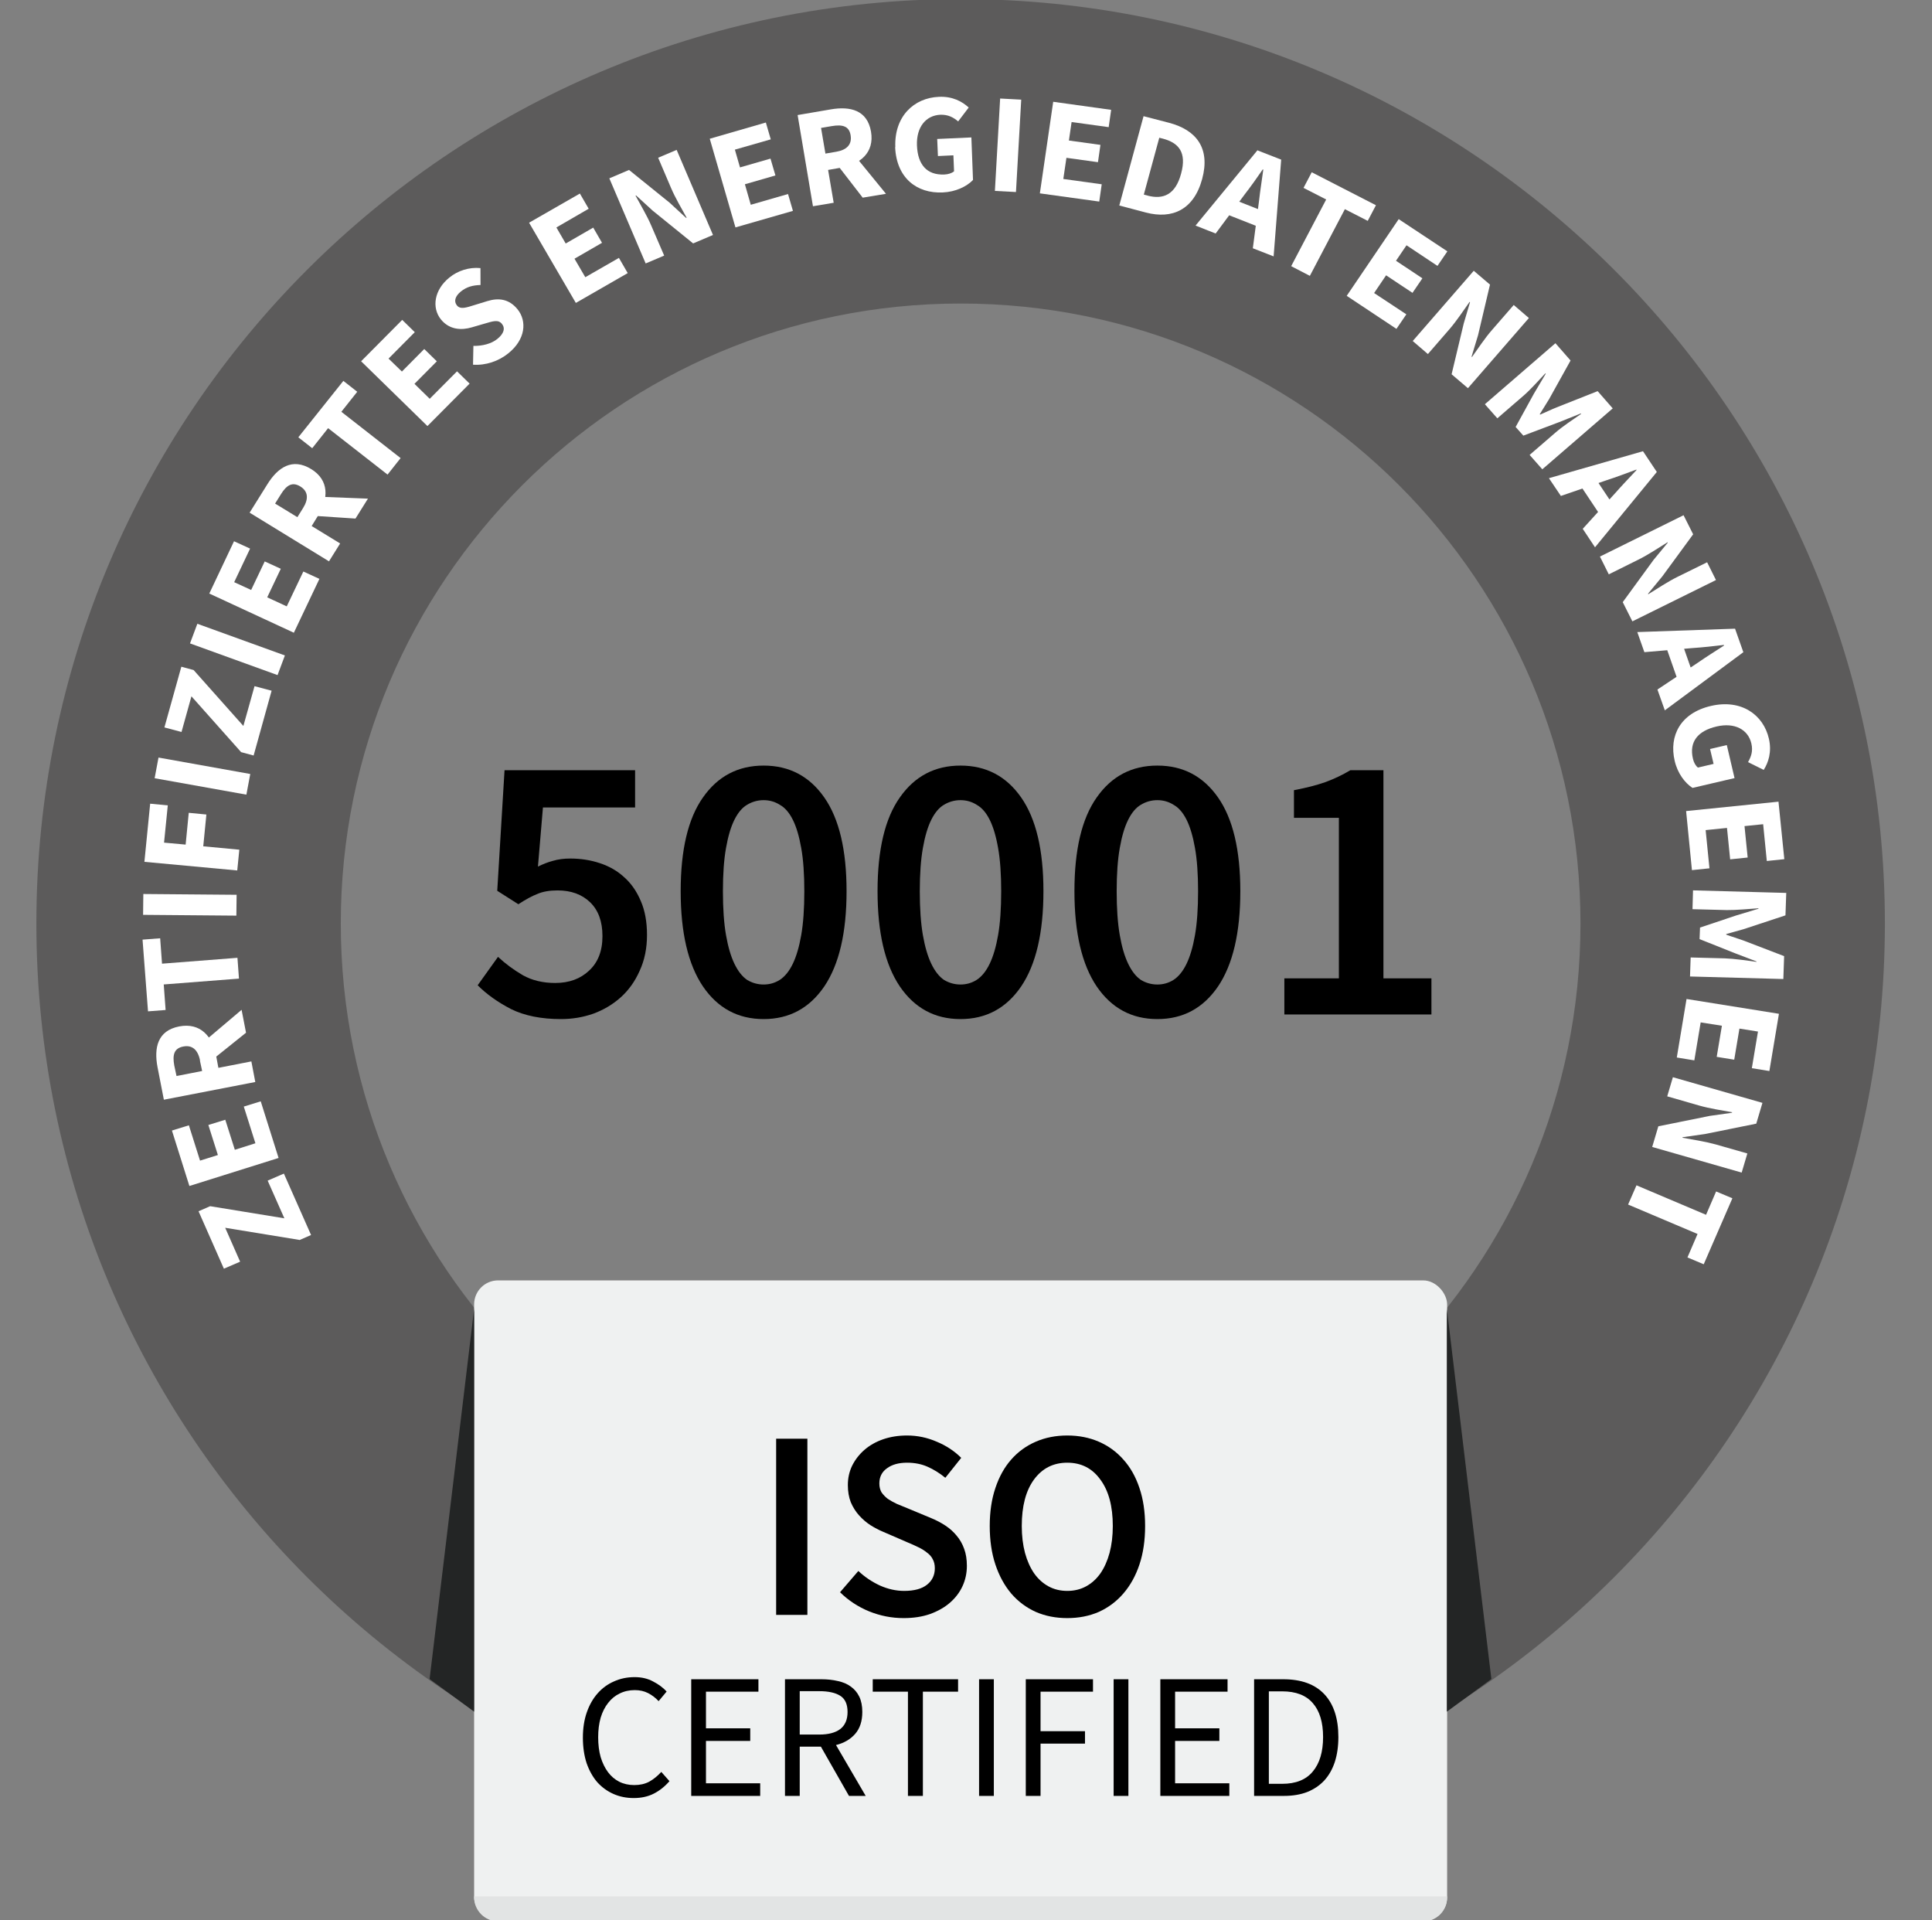 <svg width="161" height="160" viewBox="0 0 161 160" fill="none" xmlns="http://www.w3.org/2000/svg">
<rect x="0" y="0" width="161" height="160" fill="#808080" stroke="none"/>
<g clip-path="url(#clip0_1621_204683)">
<path d="M157.074 76.943C157.074 119.481 122.59 153.965 80.052 153.965C37.514 153.965 3.031 119.481 3.031 76.943C3.031 34.406 37.514 -0.078 80.052 -0.078C122.59 -0.078 157.074 34.406 157.074 76.943ZM28.399 76.943C28.399 105.471 51.525 128.597 80.052 128.597C108.58 128.597 131.706 105.471 131.706 76.943C131.706 48.416 108.58 25.29 80.052 25.29C51.525 25.29 28.399 48.416 28.399 76.943Z" fill="#5C5B5B"/>
<path d="M24.952 103.307L18.766 102.296L20.01 105.12L18.657 105.705L16.545 100.919L17.512 100.497L23.697 101.507L22.305 98.367L23.657 97.781L25.922 102.897L24.954 103.32L24.952 103.307Z" fill="white"/>
<path d="M15.778 98.8L14.328 94.194L15.74 93.757L16.67 96.701L18.157 96.234L17.363 93.731L18.774 93.294L19.569 95.797L21.284 95.254L20.316 92.197L21.728 91.76L23.215 96.479L15.794 98.81L15.778 98.8Z" fill="white"/>
<path d="M13.655 91.624L13.125 88.903C12.823 87.302 13.125 85.867 14.936 85.519C16.695 85.182 17.705 86.349 18.008 87.95L18.199 88.97L20.947 88.434L21.274 90.15L13.629 91.63L13.655 91.624ZM16.671 88.357C16.491 87.456 16.01 87.048 15.268 87.194C14.513 87.342 14.356 87.873 14.523 88.778L14.71 89.651L16.845 89.233L16.658 88.36L16.671 88.357ZM17.62 88.355L16.287 87.392L20.133 84.135L20.502 86.044L17.62 88.355Z" fill="white"/>
<path d="M13.646 82.034L13.801 84.15L12.334 84.263L11.879 78.288L13.347 78.175L13.502 80.291L19.787 79.802L19.914 81.535L13.63 82.023L13.646 82.034Z" fill="white"/>
<path d="M11.924 76.223L11.944 74.486L19.718 74.551L19.697 76.288L11.924 76.223Z" fill="white"/>
<path d="M12.034 71.806L12.514 66.961L13.982 67.103L13.671 70.206L15.47 70.37L15.729 67.722L17.198 67.864L16.938 70.512L19.943 70.794L19.771 72.524L12.034 71.806Z" fill="white"/>
<path d="M12.886 64.84L13.209 63.118L20.855 64.487L20.532 66.208L12.886 64.84Z" fill="white"/>
<path d="M20.099 62.673L15.953 58.015L15.126 60.987L13.701 60.607L15.112 55.549L16.134 55.826L20.281 60.485L21.211 57.169L22.635 57.548L21.135 62.948L20.112 62.671L20.099 62.673Z" fill="white"/>
<path d="M15.834 53.607L16.446 51.971L23.741 54.611L23.129 56.247L15.834 53.607Z" fill="white"/>
<path d="M17.43 49.476L19.502 45.095L20.841 45.708L19.515 48.505L20.929 49.155L22.06 46.776L23.399 47.389L22.268 49.768L23.895 50.521L25.279 47.617L26.618 48.23L24.488 52.718L17.454 49.458L17.43 49.476Z" fill="white"/>
<path d="M20.807 42.706L22.281 40.347C23.148 38.952 24.353 38.116 25.93 39.081C27.444 40.005 27.382 41.55 26.515 42.946L25.972 43.828L28.345 45.28L27.416 46.769L20.809 42.719L20.807 42.706ZM25.256 42.329C25.741 41.553 25.674 40.923 25.019 40.526C24.364 40.129 23.881 40.407 23.399 41.196L22.925 41.956L24.782 43.089L25.256 42.329ZM25.948 42.96L25.63 41.349L30.663 41.545L29.623 43.206L25.935 42.962L25.948 42.96Z" fill="white"/>
<path d="M27.342 35.675L26.018 37.343L24.86 36.435L28.613 31.734L29.77 32.641L28.446 34.309L33.384 38.167L32.296 39.542L27.358 35.685L27.342 35.675Z" fill="white"/>
<path d="M30.093 30.1L33.518 26.652L34.565 27.676L32.379 29.878L33.492 30.956L35.354 29.079L36.402 30.104L34.539 31.981L35.81 33.226L38.086 30.938L39.134 31.962L35.619 35.498L30.093 30.1Z" fill="white"/>
<path d="M39.419 30.383L39.45 28.818C40.186 28.834 40.945 28.645 41.442 28.242C42.009 27.785 42.115 27.332 41.822 26.979C41.511 26.602 41.071 26.764 40.368 26.968L39.309 27.276C38.48 27.521 37.47 27.496 36.755 26.628C35.945 25.633 36.192 24.129 37.454 23.12C38.146 22.555 39.097 22.243 40.039 22.337L40.043 23.746C39.396 23.764 38.883 23.901 38.409 24.285C37.935 24.669 37.798 25.102 38.075 25.445C38.37 25.811 38.873 25.623 39.572 25.406L40.59 25.093C41.569 24.789 42.424 24.915 43.121 25.76C43.931 26.755 43.799 28.288 42.351 29.445C41.566 30.083 40.481 30.464 39.406 30.385L39.419 30.383Z" fill="white"/>
<path d="M44.097 18.551L48.324 16.126L49.057 17.392L46.366 18.951L47.142 20.289L49.435 18.964L50.168 20.231L47.875 21.556L48.775 23.096L51.577 21.487L52.31 22.754L47.987 25.239L44.102 18.577L44.097 18.551Z" fill="white"/>
<path d="M50.766 14.864L52.419 14.159L55.799 16.887L57.169 18.151L57.221 18.14C56.822 17.42 56.267 16.477 55.911 15.64L54.846 13.142L56.388 12.488L59.415 19.577L57.761 20.281L54.379 17.541L53.012 16.289L52.96 16.3C53.367 17.059 53.911 17.95 54.267 18.788L55.348 21.296L53.806 21.95L50.779 14.861L50.766 14.864Z" fill="white"/>
<path d="M59.146 11.56L63.821 10.208L64.23 11.611L61.24 12.468L61.666 13.948L64.208 13.215L64.618 14.618L62.075 15.352L62.564 17.061L65.669 16.166L66.078 17.57L61.287 18.947L59.143 11.548L59.146 11.56Z" fill="white"/>
<path d="M66.468 9.586L69.229 9.114C70.851 8.834 72.28 9.172 72.585 10.974C72.879 12.724 71.677 13.694 70.042 13.978L69.009 14.159L69.474 16.894L67.746 17.184L66.468 9.586ZM69.675 12.646C70.591 12.49 71.007 12.024 70.885 11.271C70.765 10.518 70.227 10.351 69.311 10.507L68.421 10.658L68.785 12.797L69.675 12.646ZM69.657 13.577L70.666 12.272L73.831 16.147L71.892 16.469L69.657 13.577Z" fill="white"/>
<path d="M74.61 12.259C74.509 9.702 76.157 8.152 78.242 8.068C79.37 8.014 80.184 8.457 80.725 8.959L79.847 10.115C79.451 9.783 79.019 9.54 78.359 9.561C77.163 9.616 76.353 10.582 76.413 12.128C76.482 13.712 77.228 14.6 78.694 14.54C79.004 14.528 79.322 14.432 79.505 14.272L79.45 12.941L78.161 13.002L78.1 11.578L80.948 11.45L81.084 14.995C80.563 15.537 79.643 15.989 78.554 16.035C76.418 16.131 74.704 14.846 74.595 12.249L74.61 12.259Z" fill="white"/>
<path d="M83.345 8.208L85.102 8.302L84.664 15.999L82.908 15.906L83.345 8.208Z" fill="white"/>
<path d="M87.772 8.481L92.596 9.152L92.39 10.594L89.3 10.168L89.075 11.708L91.703 12.071L91.497 13.513L88.869 13.149L88.609 14.911L91.81 15.353L91.604 16.794L86.655 16.11L87.769 8.468L87.772 8.481Z" fill="white"/>
<path d="M95.285 9.677L97.411 10.228C99.696 10.826 100.877 12.346 100.18 14.914C99.483 17.482 97.688 18.283 95.489 17.707L93.274 17.121L95.298 9.674L95.285 9.677ZM95.649 16.303C96.927 16.633 97.955 16.238 98.427 14.457C98.913 12.674 98.204 11.899 96.923 11.556L96.607 11.476L95.318 16.213L95.633 16.293L95.649 16.303Z" fill="white"/>
<path d="M104.811 12.537L106.766 13.3L106.135 21.361L104.403 20.685L104.927 16.677C105.013 15.879 105.168 14.959 105.275 14.13L105.231 14.113C104.756 14.806 104.214 15.567 103.725 16.196L101.304 19.456L99.629 18.794L104.793 12.514L104.811 12.537ZM102.339 16.439L105.806 17.805L105.304 19.068L101.837 17.703L102.339 16.439Z" fill="white"/>
<path d="M110.532 16.629L108.627 15.654L109.311 14.352L114.662 17.1L113.978 18.402L112.073 17.427L109.155 22.984L107.598 22.176L110.516 16.619L110.532 16.629Z" fill="white"/>
<path d="M116.567 18.264L120.614 20.942L119.789 22.153L117.209 20.436L116.333 21.726L118.532 23.189L117.707 24.4L115.508 22.938L114.509 24.415L117.196 26.189L116.37 27.401L112.226 24.649L116.574 18.235L116.567 18.264Z" fill="white"/>
<path d="M122.805 22.554L124.166 23.713L123.171 27.93L122.631 29.712L122.665 29.745C123.146 29.077 123.749 28.155 124.349 27.476L126.144 25.411L127.408 26.497L122.328 32.343L120.967 31.184L121.974 26.964L122.501 25.185L122.467 25.152C121.966 25.851 121.394 26.726 120.796 27.418L118.991 29.499L117.727 28.413L122.807 22.567L122.805 22.554Z" fill="white"/>
<path d="M129.623 28.601L130.88 30.037L129.099 33.241C128.849 33.657 128.573 34.079 128.313 34.511L128.347 34.544C128.808 34.351 129.273 34.117 129.724 33.94L133.137 32.589L134.395 34.026L128.525 39.101L127.468 37.903L129.619 36.045C130.19 35.546 131.139 34.912 131.766 34.482L131.732 34.449L129.92 35.174L126.946 36.296L126.303 35.574L127.825 32.802L128.811 31.14L128.777 31.107C128.258 31.661 127.504 32.508 126.93 32.994L124.778 34.853L123.74 33.679L129.61 28.604L129.623 28.601Z" fill="white"/>
<path d="M136.908 37.583L138.068 39.323L132.918 45.6L131.895 44.06L134.628 41.055C135.162 40.444 135.806 39.781 136.379 39.161L136.37 39.123C135.565 39.416 134.688 39.753 133.926 39.997L130.073 41.321L129.077 39.841L136.911 37.596L136.908 37.583ZM132.645 39.398L134.705 42.489L133.565 43.245L131.505 40.154L132.645 39.398Z" fill="white"/>
<path d="M140.291 42.917L141.096 44.517L138.525 48.025L137.341 49.461L137.352 49.512C138.059 49.078 138.972 48.466 139.794 48.061L142.26 46.847L142.998 48.328L136.032 51.77L135.228 50.169L137.796 46.65L138.98 45.213L138.971 45.175C138.228 45.63 137.364 46.218 136.542 46.623L134.066 47.853L133.328 46.372L140.294 42.929L140.291 42.917Z" fill="white"/>
<path d="M144.587 52.38L145.279 54.34L138.735 59.184L138.119 57.449L141.503 55.204C142.163 54.74 142.966 54.245 143.668 53.786L143.657 53.735C142.81 53.836 141.883 53.94 141.08 53.992L137.031 54.337L136.441 52.663L144.587 52.38ZM140.009 53.107L141.234 56.605L139.947 57.056L138.722 53.557L140.009 53.107Z" fill="white"/>
<path d="M142.589 58.814C145.11 58.233 146.951 59.544 147.41 61.554C147.657 62.643 147.371 63.524 146.976 64.146L145.67 63.499C145.925 63.042 146.099 62.588 145.945 61.936C145.671 60.785 144.564 60.177 143.052 60.528C141.489 60.89 140.748 61.801 141.077 63.209C141.143 63.517 141.3 63.806 141.495 63.952L142.799 63.645L142.506 62.405L143.901 62.079L144.545 64.829L141.044 65.647C140.415 65.245 139.792 64.425 139.556 63.387C139.07 61.315 140.03 59.403 142.589 58.814Z" fill="white"/>
<path d="M148.206 66.785L148.693 71.584L147.234 71.736L146.929 68.671L145.376 68.829L145.639 71.447L144.179 71.598L143.916 68.981L142.137 69.162L142.454 72.345L140.995 72.497L140.509 67.576L148.248 66.789L148.206 66.785Z" fill="white"/>
<path d="M148.855 74.357L148.789 76.265L145.293 77.419C144.834 77.557 144.331 77.679 143.847 77.823L143.858 77.874C144.315 78.045 144.821 78.192 145.262 78.352L148.677 79.662L148.612 81.57L140.834 81.358L140.888 79.774L143.739 79.848C144.503 79.872 145.623 80.034 146.379 80.141L146.371 80.103L144.568 79.415L141.631 78.245L141.669 77.283L144.681 76.274L146.541 75.713L146.533 75.675C145.785 75.728 144.655 75.836 143.893 75.825L141.042 75.751L141.085 74.183L148.863 74.396L148.855 74.357Z" fill="white"/>
<path d="M148.244 84.47L147.448 89.235L145.987 88.998L146.498 85.946L144.953 85.7L144.519 88.291L143.058 88.054L143.492 85.462L141.723 85.183L141.194 88.347L139.733 88.109L140.545 83.233L148.215 84.462L148.244 84.47Z" fill="white"/>
<path d="M146.867 91.898L146.355 93.621L142.077 94.485L140.221 94.749L140.204 94.793C141.022 94.939 142.103 95.111 142.982 95.352L145.613 96.104L145.14 97.697L137.683 95.562L138.195 93.84L142.486 92.973L144.329 92.712L144.346 92.668C143.499 92.514 142.463 92.36 141.581 92.106L138.935 91.344L139.407 89.751L146.864 91.886L146.867 91.898Z" fill="white"/>
<path d="M142.167 101.224L143.009 99.269L144.365 99.838L141.977 105.335L140.621 104.766L141.463 102.812L135.674 100.36L136.374 98.758L142.164 101.211L142.167 101.224Z" fill="white"/>
<rect x="39.51" y="106.679" width="81.084" height="53.4" rx="2" fill="#EFF1F1"/>
<path d="M39.51 158.002H120.594V158.079C120.594 159.184 119.699 160.079 118.594 160.079H41.51C40.406 160.079 39.51 159.184 39.51 158.079V158.002Z" fill="#E2E4E4"/>
<path d="M107.03 84.523V81.515H111.574V68.139H107.83V65.835C108.854 65.643 109.728 65.419 110.454 65.163C111.2 64.886 111.894 64.555 112.534 64.171H115.286V81.515H119.286V84.523H107.03Z" fill="black"/>
<path d="M96.448 84.907C94.314 84.907 92.629 84 91.392 82.187C90.154 80.352 89.536 77.707 89.536 74.251C89.536 70.795 90.154 68.192 91.392 66.443C92.629 64.672 94.314 63.787 96.448 63.787C98.581 63.787 100.266 64.672 101.504 66.443C102.741 68.214 103.36 70.816 103.36 74.251C103.36 77.707 102.741 80.352 101.504 82.187C100.266 84 98.581 84.907 96.448 84.907ZM96.448 82.027C96.938 82.027 97.386 81.899 97.792 81.643C98.218 81.366 98.581 80.918 98.88 80.299C99.178 79.68 99.413 78.88 99.584 77.899C99.754 76.918 99.84 75.702 99.84 74.251C99.84 72.822 99.754 71.627 99.584 70.667C99.413 69.686 99.178 68.896 98.88 68.299C98.581 67.702 98.218 67.286 97.792 67.051C97.386 66.795 96.938 66.667 96.448 66.667C95.957 66.667 95.498 66.795 95.072 67.051C94.666 67.286 94.314 67.702 94.016 68.299C93.717 68.896 93.482 69.686 93.312 70.667C93.141 71.627 93.056 72.822 93.056 74.251C93.056 75.702 93.141 76.918 93.312 77.899C93.482 78.88 93.717 79.68 94.016 80.299C94.314 80.918 94.666 81.366 95.072 81.643C95.498 81.899 95.957 82.027 96.448 82.027Z" fill="black"/>
<path d="M80.041 84.907C77.908 84.907 76.223 84 74.985 82.187C73.748 80.352 73.129 77.707 73.129 74.251C73.129 70.795 73.748 68.192 74.985 66.443C76.223 64.672 77.908 63.787 80.041 63.787C82.175 63.787 83.86 64.672 85.097 66.443C86.335 68.214 86.953 70.816 86.953 74.251C86.953 77.707 86.335 80.352 85.097 82.187C83.86 84 82.175 84.907 80.041 84.907ZM80.041 82.027C80.532 82.027 80.98 81.899 81.385 81.643C81.812 81.366 82.175 80.918 82.473 80.299C82.772 79.68 83.007 78.88 83.177 77.899C83.348 76.918 83.433 75.702 83.433 74.251C83.433 72.822 83.348 71.627 83.177 70.667C83.007 69.686 82.772 68.896 82.473 68.299C82.175 67.702 81.812 67.286 81.385 67.051C80.98 66.795 80.532 66.667 80.041 66.667C79.551 66.667 79.092 66.795 78.665 67.051C78.26 67.286 77.908 67.702 77.609 68.299C77.311 68.896 77.076 69.686 76.905 70.667C76.735 71.627 76.649 72.822 76.649 74.251C76.649 75.702 76.735 76.918 76.905 77.899C77.076 78.88 77.311 79.68 77.609 80.299C77.908 80.918 78.26 81.366 78.665 81.643C79.092 81.899 79.551 82.027 80.041 82.027Z" fill="black"/>
<path d="M63.635 84.907C61.502 84.907 59.816 84 58.579 82.187C57.342 80.352 56.723 77.707 56.723 74.251C56.723 70.795 57.342 68.192 58.579 66.443C59.816 64.672 61.502 63.787 63.635 63.787C65.769 63.787 67.454 64.672 68.691 66.443C69.928 68.214 70.547 70.816 70.547 74.251C70.547 77.707 69.928 80.352 68.691 82.187C67.454 84 65.769 84.907 63.635 84.907ZM63.635 82.027C64.126 82.027 64.574 81.899 64.979 81.643C65.406 81.366 65.769 80.918 66.067 80.299C66.366 79.68 66.6 78.88 66.771 77.899C66.942 76.918 67.027 75.702 67.027 74.251C67.027 72.822 66.942 71.627 66.771 70.667C66.6 69.686 66.366 68.896 66.067 68.299C65.769 67.702 65.406 67.286 64.979 67.051C64.574 66.795 64.126 66.667 63.635 66.667C63.145 66.667 62.686 66.795 62.259 67.051C61.854 67.286 61.502 67.702 61.203 68.299C60.904 68.896 60.67 69.686 60.499 70.667C60.328 71.627 60.243 72.822 60.243 74.251C60.243 75.702 60.328 76.918 60.499 77.899C60.67 78.88 60.904 79.68 61.203 80.299C61.502 80.918 61.854 81.366 62.259 81.643C62.686 81.899 63.145 82.027 63.635 82.027Z" fill="black"/>
<path d="M46.749 84.907C45.106 84.907 43.719 84.63 42.589 84.075C41.479 83.499 40.551 82.838 39.805 82.091L41.501 79.723C42.119 80.299 42.813 80.811 43.581 81.259C44.349 81.686 45.245 81.899 46.269 81.899C47.421 81.899 48.359 81.558 49.085 80.875C49.831 80.192 50.205 79.232 50.205 77.995C50.205 76.779 49.863 75.84 49.181 75.179C48.498 74.518 47.591 74.187 46.461 74.187C45.799 74.187 45.245 74.283 44.797 74.475C44.349 74.646 43.815 74.934 43.197 75.339L41.437 74.219L42.045 64.171H52.925V67.275H45.245L44.829 72.203C45.255 71.99 45.671 71.83 46.077 71.723C46.503 71.595 46.983 71.531 47.517 71.531C48.391 71.531 49.213 71.659 49.981 71.915C50.77 72.171 51.453 72.566 52.029 73.099C52.605 73.611 53.063 74.272 53.405 75.083C53.746 75.872 53.917 76.811 53.917 77.899C53.917 79.008 53.714 80 53.309 80.875C52.925 81.75 52.402 82.486 51.741 83.083C51.079 83.68 50.311 84.139 49.437 84.459C48.583 84.758 47.687 84.907 46.749 84.907Z" fill="black"/>
<path d="M88.94 134.816C87.983 134.816 87.108 134.644 86.315 134.3C85.522 133.941 84.841 133.432 84.273 132.774C83.704 132.101 83.263 131.293 82.949 130.35C82.635 129.408 82.478 128.338 82.478 127.142C82.478 125.96 82.635 124.905 82.949 123.977C83.263 123.035 83.704 122.242 84.273 121.599C84.841 120.955 85.522 120.462 86.315 120.118C87.108 119.774 87.983 119.602 88.94 119.602C89.898 119.602 90.773 119.774 91.566 120.118C92.359 120.462 93.039 120.955 93.608 121.599C94.191 122.242 94.64 123.035 94.954 123.977C95.269 124.905 95.426 125.96 95.426 127.142C95.426 128.338 95.269 129.408 94.954 130.35C94.64 131.293 94.191 132.101 93.608 132.774C93.039 133.432 92.359 133.941 91.566 134.3C90.773 134.644 89.898 134.816 88.94 134.816ZM88.94 132.55C89.524 132.55 90.047 132.422 90.511 132.168C90.975 131.914 91.371 131.555 91.701 131.091C92.03 130.612 92.284 130.044 92.463 129.386C92.643 128.712 92.733 127.964 92.733 127.142C92.733 125.496 92.389 124.209 91.701 123.282C91.027 122.339 90.107 121.868 88.94 121.868C87.773 121.868 86.846 122.339 86.158 123.282C85.484 124.209 85.148 125.496 85.148 127.142C85.148 127.964 85.238 128.712 85.417 129.386C85.597 130.044 85.851 130.612 86.18 131.091C86.509 131.555 86.906 131.914 87.37 132.168C87.833 132.422 88.357 132.55 88.94 132.55Z" fill="black"/>
<path d="M75.299 134.816C74.312 134.816 73.355 134.629 72.427 134.255C71.514 133.881 70.707 133.35 70.003 132.662L71.529 130.889C72.053 131.383 72.651 131.787 73.325 132.101C73.998 132.4 74.671 132.55 75.344 132.55C76.182 132.55 76.818 132.378 77.252 132.033C77.686 131.689 77.902 131.233 77.902 130.665C77.902 130.365 77.843 130.111 77.723 129.902C77.618 129.692 77.461 129.513 77.252 129.363C77.057 129.199 76.818 129.049 76.534 128.914C76.264 128.78 75.965 128.645 75.636 128.51L73.616 127.635C73.257 127.486 72.898 127.299 72.539 127.074C72.195 126.85 71.881 126.58 71.597 126.266C71.312 125.952 71.081 125.586 70.901 125.167C70.737 124.748 70.654 124.269 70.654 123.731C70.654 123.147 70.774 122.609 71.013 122.115C71.268 121.606 71.612 121.165 72.046 120.791C72.479 120.417 72.996 120.125 73.594 119.916C74.207 119.706 74.873 119.602 75.591 119.602C76.444 119.602 77.267 119.774 78.059 120.118C78.852 120.447 79.533 120.896 80.102 121.464L78.778 123.125C78.299 122.736 77.805 122.429 77.296 122.205C76.788 121.98 76.219 121.868 75.591 121.868C74.888 121.868 74.327 122.025 73.908 122.339C73.489 122.638 73.28 123.057 73.28 123.596C73.28 123.88 73.34 124.127 73.459 124.336C73.594 124.531 73.766 124.71 73.975 124.875C74.2 125.025 74.454 125.167 74.738 125.301C75.023 125.421 75.314 125.541 75.614 125.66L77.611 126.491C78.044 126.67 78.441 126.88 78.8 127.119C79.159 127.358 79.466 127.635 79.72 127.949C79.989 128.264 80.199 128.63 80.348 129.049C80.498 129.453 80.573 129.924 80.573 130.463C80.573 131.061 80.453 131.622 80.214 132.146C79.974 132.669 79.623 133.133 79.159 133.537C78.71 133.926 78.157 134.24 77.499 134.479C76.855 134.704 76.122 134.816 75.299 134.816Z" fill="black"/>
<path d="M64.679 134.547V119.871H67.282V134.547H64.679Z" fill="black"/>
<path d="M104.508 149.63V139.911H106.938C108.439 139.911 109.58 140.326 110.361 141.156C111.141 141.985 111.531 143.176 111.531 144.726C111.531 145.497 111.432 146.188 111.235 146.8C111.037 147.403 110.746 147.917 110.361 148.341C109.975 148.756 109.501 149.077 108.938 149.304C108.375 149.522 107.728 149.63 106.997 149.63H104.508ZM105.738 148.623H106.849C107.985 148.623 108.834 148.282 109.397 147.601C109.97 146.919 110.257 145.961 110.257 144.726C110.257 143.492 109.97 142.548 109.397 141.896C108.834 141.245 107.985 140.919 106.849 140.919H105.738V148.623Z" fill="black"/>
<path d="M96.695 149.63V139.911H102.296V140.948H97.925V144H101.614V145.052H97.925V148.578H102.444V149.63H96.695Z" fill="black"/>
<path d="M92.803 149.63V139.911H94.033V149.63H92.803Z" fill="black"/>
<path d="M85.482 149.63V139.911H91.083V140.948H86.712V144.237H90.416V145.274H86.712V149.63H85.482Z" fill="black"/>
<path d="M81.59 149.63V139.911H82.82V149.63H81.59Z" fill="black"/>
<path d="M75.662 149.63V140.948H72.728V139.911H79.84V140.948H76.907V149.63H75.662Z" fill="black"/>
<path d="M65.415 149.63V139.911H68.452C68.946 139.911 69.4 139.961 69.815 140.059C70.24 140.148 70.6 140.301 70.896 140.519C71.203 140.736 71.44 141.017 71.608 141.363C71.775 141.709 71.859 142.133 71.859 142.637C71.859 143.398 71.662 144.005 71.267 144.46C70.872 144.914 70.338 145.225 69.667 145.393L72.141 149.63H70.748L68.407 145.526H66.644V149.63H65.415ZM66.644 144.519H68.274C69.034 144.519 69.617 144.366 70.022 144.06C70.427 143.743 70.63 143.269 70.63 142.637C70.63 141.995 70.427 141.546 70.022 141.289C69.617 141.032 69.034 140.904 68.274 140.904H66.644V144.519Z" fill="black"/>
<path d="M57.602 149.63V139.911H63.202V140.948H58.831V144H62.52V145.052H58.831V148.578H63.35V149.63H57.602Z" fill="black"/>
<path d="M52.812 149.809C52.199 149.809 51.636 149.695 51.123 149.468C50.609 149.241 50.16 148.915 49.774 148.49C49.399 148.056 49.103 147.527 48.885 146.905C48.678 146.273 48.574 145.562 48.574 144.772C48.574 143.991 48.683 143.29 48.9 142.668C49.117 142.046 49.419 141.517 49.804 141.083C50.189 140.648 50.644 140.317 51.167 140.09C51.691 139.853 52.263 139.734 52.886 139.734C53.478 139.734 53.997 139.858 54.441 140.105C54.896 140.342 55.266 140.618 55.552 140.934L54.886 141.735C54.629 141.458 54.337 141.236 54.012 141.068C53.686 140.9 53.315 140.816 52.9 140.816C52.436 140.816 52.016 140.91 51.641 141.097C51.266 141.275 50.945 141.537 50.678 141.883C50.411 142.218 50.204 142.628 50.056 143.112C49.917 143.596 49.848 144.14 49.848 144.742C49.848 145.354 49.917 145.908 50.056 146.401C50.204 146.885 50.406 147.3 50.663 147.646C50.92 147.992 51.231 148.258 51.597 148.446C51.972 148.634 52.392 148.728 52.856 148.728C53.33 148.728 53.745 148.634 54.1 148.446C54.456 148.248 54.792 147.977 55.108 147.631L55.789 148.402C55.404 148.846 54.97 149.192 54.486 149.439C54.002 149.686 53.444 149.809 52.812 149.809Z" fill="black"/>
<path d="M120.572 142.613L120.572 109.055L124.282 139.894L120.572 142.613Z" fill="#232525"/>
<path d="M39.51 142.613L39.51 109.055L35.8 139.894L39.51 142.613Z" fill="#232525"/>
</g>
<defs>
<clipPath id="clip0_1621_204683">
<path d="M0.109 6C0.109 2.686 2.796 0 6.109 0H154.109C157.423 0 160.109 2.686 160.109 6V154C160.109 157.314 157.423 160 154.109 160H6.109C2.796 160 0.109 157.314 0.109 154V6Z" fill="white"/>
</clipPath>
</defs>
</svg>
